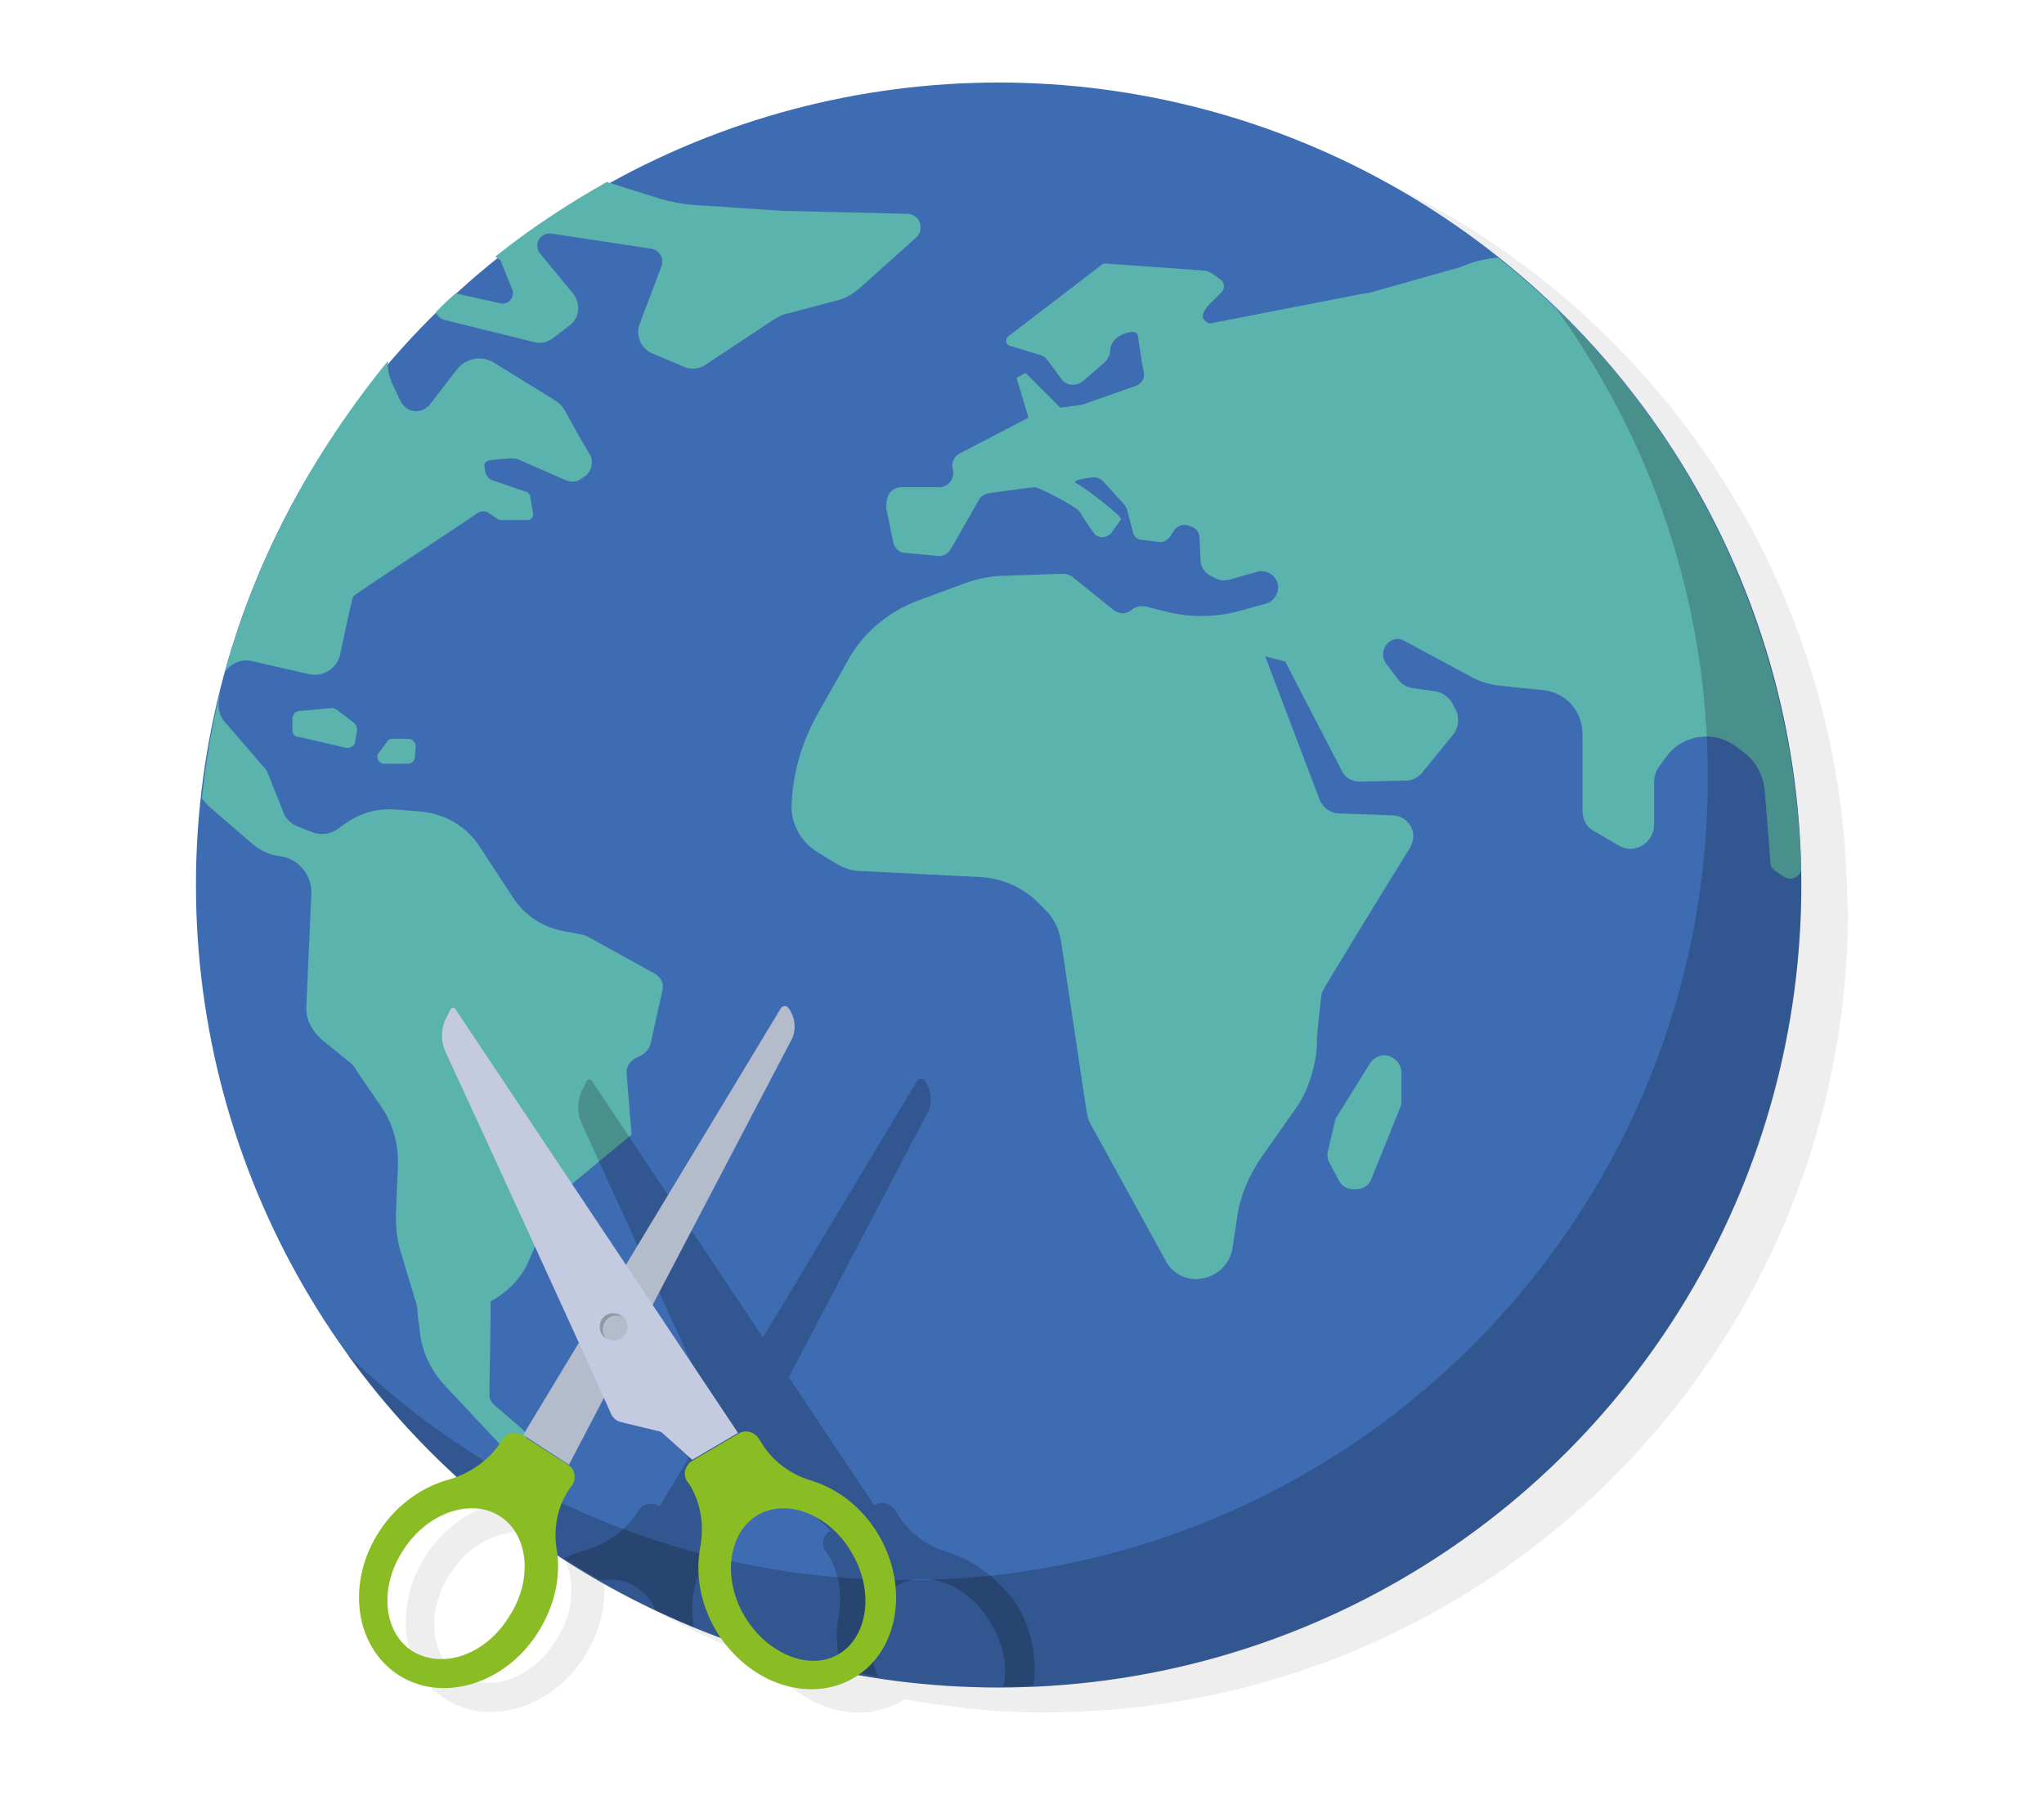 <?xml version="1.0" encoding="utf-8"?>
<!-- Generator: Adobe Illustrator 24.0.0, SVG Export Plug-In . SVG Version: 6.00 Build 0)  -->
<svg version="1.1" id="Warstwa_1" xmlns="http://www.w3.org/2000/svg" xmlns:xlink="http://www.w3.org/1999/xlink" x="0px" y="0px"
	 viewBox="0 0 205.5 180.5" style="enable-background:new 0 0 205.5 180.5;" xml:space="preserve">
<style type="text/css">
	.st0{opacity:7.000000e-02;enable-background:new    ;}
	.st1{fill:#3E6CB3;}
	.st2{fill:#5BB3AE;}
	.st3{opacity:0.2;enable-background:new    ;}
	.st4{fill:#B4BBCB;}
	.st5{fill:#C4CBE0;}
	.st6{fill:#8ABD24;}
</style>
<g>
	<path class="st0" d="M185.7,90L185.7,90c0-0.8,0-1.5-0.1-2.2c0-0.2,0-0.4,0-0.6c0-0.1,0-0.1,0-0.2c-2.3-42.5-37.5-76.3-80.6-76.3
		c-14.2,0-27.5,3.7-39.1,10.1l-0.3-0.1c-3.9,2.2-7.7,4.7-11.2,7.5c0.1,0.1,0.2,0.1,0.2,0.2c-1.4,1.1-2.8,2.3-4.2,3.5l-0.1,0
		c-0.7,0.6-1.3,1.2-2,1.9c0,0,0,0,0,0.1c-1.7,1.7-3.3,3.4-4.8,5.2v-0.4c-3.4,4.2-6.4,8.6-9,13.2C28.1,63.6,24.4,77,24.4,91.4
		c0,17.7,5.7,34.1,15.4,47.4c-0.1-0.1-0.1-0.1-0.2-0.2c3.2,4.5,6.9,8.6,11,12.3c-0.3,0.1-0.5,0.2-0.8,0.3c-2.6,0.7-5.2,2.5-6.9,5.1
		c-3.4,5.1-2.6,11.6,1.8,14.5c4.4,2.9,10.7,1,14-4.1c1.6-2.5,2.3-5.3,2-7.9c5.1,3.4,10.6,6.2,16.5,8.3c3.3,4.7,9.1,6.5,13.4,4
		c0.1-0.1,0.2-0.2,0.4-0.2c1.8,0.3,3.7,0.6,5.6,0.8c0.2,0,0.4,0,0.5,0.1c1.2,0.1,2.4,0.2,3.6,0.3c0.2,0,0.5,0,0.7,0
		c1.2,0.1,2.5,0.1,3.7,0.1c44.6,0,80.7-36.1,80.7-80.7C185.8,90.9,185.7,90.5,185.7,90z M55.8,165.1c-2.4,3.8-6.7,5.2-9.7,3.3
		c-2.9-1.9-3.3-6.5-0.8-10.2c2.4-3.7,6.8-5.2,9.7-3.3C57.9,156.8,58.3,161.4,55.8,165.1z"/>
	<g>
		<g>
			<circle class="st1" cx="100.4" cy="89" r="80.7"/>
			<path class="st2" d="M150.6,25.9c-1,0.1-2.1,0.3-3.1,0.7c-0.3,0.1-0.6,0.2-0.8,0.3l-8.5,2.4c-0.3,0.1-0.7,0.2-1,0.2l-15.4,3
				c-0.3,0.1-0.5-0.1-0.7-0.3l-0.1-0.1c-0.4-0.7,0.9-1.8,0.9-1.8l0.9-0.9c0.4-0.4,0.3-1-0.1-1.3l-0.7-0.5c-0.3-0.2-0.7-0.4-1.1-0.4
				l-9.7-0.7c-0.1,0-0.3,0-0.4,0.1l-9.4,7.2c-0.4,0.3-0.3,0.9,0.2,1l3,0.9c0.3,0.1,0.5,0.2,0.7,0.5c0.3,0.4,0.9,1.2,1.4,1.9
				s1.5,0.8,2.2,0.2l2.1-1.8c0.3-0.3,0.5-0.6,0.6-1v-0.1c0-1.7,2-2,2-2c0.4-0.1,0.8,0.1,0.8,0.4l0.4,2.6v0.1l0.2,0.9
				c0.1,0.6-0.2,1.2-0.8,1.4l-5.4,1.9l-2.2,0.3l-3.5-3.5l-0.9,0.5l1.2,4l-6.9,3.6c-0.6,0.3-0.9,1-0.7,1.6c0.2,0.9-0.4,1.8-1.4,1.8
				h-3.8c-0.7,0-1.3,0.5-1.4,1.2l-0.1,0.4c0,0.2,0,0.3,0,0.5l0.7,3.4c0.1,0.6,0.6,1.1,1.2,1.1l3.2,0.3c0.6,0.1,1.1-0.2,1.4-0.7
				l2.8-4.9c0.2-0.4,0.6-0.6,1-0.7c1.4-0.2,4.3-0.6,4.6-0.6c0.3-0.1,4.1,1.9,4.5,2.4c0.2,0.3,0.8,1.3,1.4,2.1c0.4,0.7,1.4,0.7,1.9,0
				c0.4-0.6,0.9-1.2,0.9-1.3c0.1-0.3-3.8-3.3-4.5-3.6c-0.5-0.3,0.8-0.5,1.7-0.6c0.4,0,0.7,0.1,1,0.4l2.1,2.3
				c0.1,0.1,0.2,0.3,0.3,0.5l0.6,2.3c0.1,0.5,0.5,0.8,1,0.8l1.6,0.2c0.4,0.1,0.9-0.2,1.1-0.5l0.4-0.6c0.3-0.5,1-0.8,1.6-0.5l0.3,0.1
				c0.4,0.2,0.7,0.6,0.7,1.1l0.1,2.2c0,0.8,0.5,1.4,1.2,1.7l0.4,0.2c0.4,0.2,0.9,0.2,1.3,0.1l2.8-0.8c0.7-0.2,1.5,0.1,1.9,0.8
				c0.5,0.9,0,2.1-1,2.4l-2.9,0.8c-2.4,0.6-4.9,0.6-7.2,0l-2-0.5c-0.5-0.1-1,0-1.4,0.3c-0.5,0.5-1.3,0.5-1.9,0l-4.1-3.3
				c-0.3-0.2-0.6-0.3-1-0.3l-5.7,0.2c-1.4,0-2.9,0.3-4.2,0.8l-4.6,1.7c-3,1.1-5.6,3.3-7.1,6.1l-3,5.3c-1.5,2.7-2.4,5.6-2.6,8.7v0.1
				c-0.2,2,0.8,4,2.6,5.1l1.8,1.1c0.8,0.5,1.7,0.8,2.6,0.8l11.9,0.6c2.2,0.1,4.3,1,5.9,2.6c0.2,0.2,0.5,0.5,0.7,0.7
				c0.9,0.9,1.4,2,1.6,3.3l2.5,16.7c0.1,0.7,0.3,1.4,0.7,2l7.3,13.3c0.7,1.3,2.1,2,3.5,1.8c1.6-0.2,2.9-1.4,3.2-3l0.5-3.3
				c0.3-2.1,1.2-4.1,2.4-5.9l3.6-5.1c1.2-1.7,2.1-4.8,2-6.9l0,0c0-0.2,0.4-4.2,0.5-4.6c0.1-0.3,7.2-11.9,8.9-14.6
				c0.2-0.4,0.3-0.8,0.3-1.2c-0.1-1.1-0.9-1.9-2-2l-5.5-0.2c-0.8,0-1.6-0.6-1.9-1.3L127.2,66l1.9,0.5c0.1,0,0.2,0.1,0.2,0.2
				l5.6,10.8c0.3,0.7,1,1.1,1.8,1.1l4.7-0.1c0.6,0,1.1-0.3,1.5-0.7L146,74c0.7-0.8,0.8-2,0.2-2.9l-0.2-0.4c-0.4-0.7-1.1-1.1-1.8-1.2
				l-2.2-0.3c-0.5-0.1-0.9-0.3-1.3-0.7l-1.3-1.7c-0.6-0.8-0.4-1.9,0.5-2.4l0,0c0.4-0.2,0.9-0.2,1.2,0l6.7,3.6c1,0.6,2.2,0.9,3.4,1
				l3.9,0.4c2.3,0.2,4,2.1,4,4.4v7.7c0,0.9,0.4,1.7,1.2,2.1l2.4,1.4c1.6,1,3.6-0.2,3.6-2.1v-4.3c0-0.5,0.2-1.1,0.5-1.5l0.8-1.1
				c1.7-2.2,4.9-2.6,7.1-0.8l0.8,0.6c1.1,0.9,1.7,2.1,1.9,3.5c0.2,2.4,0.5,6.1,0.6,7.5c0,0.3,0.2,0.6,0.5,0.8l0.9,0.6
				c0.5,0.3,1.1,0.2,1.5-0.3l0.2-0.3C180.4,62.3,168.7,40.3,150.6,25.9z"/>
			<g>
				<path class="st2" d="M22.6,67.6c0.6-0.9,1.7-1.4,2.8-1.1l5.7,1.3c1.4,0.3,2.8-0.6,3.1-2c0.5-2.4,1.2-5.6,1.3-5.8
					c0.2-0.3,9.9-6.6,12.5-8.4c0.4-0.3,1-0.2,1.3,0.1l0.6,0.4c0.2,0.2,0.5,0.2,0.7,0.2h2.5c0.3,0,0.5-0.3,0.5-0.6l-0.3-1.8
					c0-0.2-0.2-0.3-0.3-0.4l-3.5-1.2c-0.3-0.1-0.6-0.4-0.7-0.8c0,0-0.1-0.5-0.1-0.7s0.1-0.4,0.5-0.5c0.5-0.1,2.1-0.2,2.1-0.2
					c0.3,0,0.6,0,0.8,0.1l4.8,2.1c0.5,0.2,1.1,0.2,1.6-0.2l0.3-0.2c0.7-0.5,0.9-1.5,0.5-2.2c-0.8-1.3-1.9-3.3-2.5-4.4
					c-0.3-0.5-0.6-0.8-1.1-1.1l-6-3.7c-1.2-0.8-2.9-0.5-3.8,0.7l-2.7,3.5c-0.6,0.7-1.6,0.9-2.4,0.3c-0.2-0.2-0.4-0.4-0.5-0.6
					l-0.9-1.9C39.2,38,39,37.4,39,36.8v-0.5C31.5,45.5,25.8,56,22.6,67.6z"/>
				<path class="st2" d="M50.4,26.4l1.1,2.7c0.3,0.8-0.4,1.6-1.2,1.4l-4.5-1c-0.7,0.6-1.3,1.2-2,1.9c0.2,0.4,0.5,0.7,1,0.8l8.9,2.2
					c0.7,0.2,1.4,0,1.9-0.4l1.7-1.3c1-0.8,1.1-2.2,0.3-3.2l-3.3-4c-0.7-0.9,0-2.2,1.2-2l9.9,1.5c0.9,0.1,1.4,1,1.1,1.8l-2.2,5.8
					c-0.4,1.1,0.1,2.4,1.2,2.9l3.3,1.4c0.7,0.3,1.5,0.2,2.1-0.2l6.8-4.5c0.5-0.3,1-0.6,1.6-0.7l4.9-1.3c0.8-0.2,1.5-0.6,2.2-1.2
					l5.7-5.1c0.9-0.8,0.4-2.4-0.9-2.4l-12.6-0.3l-9-0.6c-1.1-0.1-2.1-0.3-3.2-0.6L61,18.3c-3.9,2.2-7.7,4.7-11.2,7.5
					C50.2,26.1,50.4,26.2,50.4,26.4z"/>
				<path class="st2" d="M50.6,145.6c0.5,0.5,1.3,0.6,1.8,0.2c0.7-0.5,0.7-1.5,0.1-2.1l-2.8-2.4c-0.3-0.3-0.5-0.6-0.5-1
					c0-2.1,0.2-9.1,0.1-9.3c0-0.1,0.1-0.2,0.3-0.3c1.6-0.9,2.9-2.3,3.6-4l1.8-4.2c0.6-1.4,1.5-2.7,2.7-3.6l5.8-4.8L63,108
					c-0.1-0.7,0.4-1.4,1.1-1.7l0.2-0.1c0.5-0.2,0.9-0.6,1.1-1.2l1.2-5.4c0.2-0.7-0.2-1.4-0.8-1.7l-6.7-3.7c-0.1-0.1-0.3-0.1-0.5-0.2
					l-2.1-0.4c-2-0.4-3.8-1.6-4.9-3.3l-3.4-5.2c-1.3-2-3.5-3.3-6-3.5l-2.6-0.2c-1.8-0.1-3.5,0.4-5,1.5l-0.7,0.5
					c-0.7,0.5-1.7,0.6-2.5,0.3l-1.5-0.6c-0.7-0.3-1.2-0.8-1.4-1.4l-1.6-4c-0.1-0.3-0.3-0.5-0.5-0.7l-3.8-4.4
					c-0.5-0.6-0.7-1.3-0.6-2.1l0.2-1.1c-0.9,3.5-1.5,7.2-1.9,10.9c0.2,0.2,0.4,0.5,0.6,0.7l4.4,3.8c0.8,0.7,1.8,1.2,2.9,1.3
					c1.9,0.3,3.2,2,3.1,3.8l-0.5,11.2c-0.1,1.3,0.5,2.5,1.5,3.4l2.7,2.2c0.3,0.2,0.6,0.5,0.8,0.9l2.4,3.5c1.3,1.8,1.9,4,1.8,6.2
					l-0.2,5c0,1.1,0.1,2.2,0.4,3.3l1.5,5c0.2,0.5,0.3,1.1,0.3,1.7l0.2,1.5c0.2,2.1,1.1,4,2.5,5.5L50.6,145.6z"/>
			</g>
			<path class="st2" d="M30,74.1l4.8,1.1c0.4,0.1,0.9-0.2,0.9-0.6l0.2-1.2c0-0.3-0.1-0.5-0.3-0.7l-1.7-1.3c-0.2-0.1-0.3-0.2-0.5-0.2
				l-3.3,0.3c-0.4,0-0.7,0.4-0.7,0.8v1C29.4,73.8,29.6,74.1,30,74.1z"/>
			<path class="st2" d="M38.1,75.7l0.8-1.1c0.1-0.2,0.3-0.3,0.5-0.3h1.7c0.4,0,0.7,0.4,0.7,0.8l-0.1,1.1c0,0.3-0.3,0.6-0.7,0.6h-2.4
				C38.1,76.8,37.7,76.1,38.1,75.7z"/>
			<path class="st2" d="M137.7,107l-3.3,5.3c-0.1,0.2-0.2,0.3-0.2,0.5l-0.7,3c-0.1,0.4,0,0.9,0.2,1.2l0.9,1.7
				c0.3,0.6,0.9,0.9,1.5,0.9h0.2c0.7,0,1.4-0.4,1.6-1.1l2.9-7.2c0.1-0.2,0.1-0.4,0.1-0.6v-2.8c0-0.7-0.4-1.3-1-1.6l0,0
				C139.1,105.9,138.2,106.2,137.7,107z"/>
			<path class="st3" d="M156.5,31.1c9.6,13.3,15.2,29.5,15.2,47.1c0,44.6-36.1,80.7-80.7,80.7c-21.8,0-41.6-8.7-56.1-22.7
				c14.7,20.3,38.5,33.5,65.5,33.5c44.6,0,80.7-36.1,80.7-80.7C181.1,66.3,171.6,45.8,156.5,31.1z"/>
		</g>
		<path class="st3" d="M95.3,156.1c-2.1-0.6-4-2-5.1-3.9l-0.2-0.3c-0.4-0.7-1.4-1-2.1-0.5l0,0l-8.6-12.9L93.2,112
			c0.6-1.1,0.5-2.3-0.2-3.3c-0.2-0.3-0.6-0.3-0.8,0l-15.5,25.8l-17.2-25.8c-0.1-0.2-0.4-0.2-0.5,0l-0.4,0.8
			c-0.6,1.1-0.6,2.4-0.1,3.5c2.3,5.1,9.1,19.9,13.4,29.2l-5.6,9.3c-0.7-0.5-1.7-0.3-2.1,0.4l-0.2,0.3c-1.2,1.8-3.1,3.1-5.2,3.7
			c-0.7,0.2-1.4,0.5-2.1,0.8c1.2,0.8,2.4,1.5,3.6,2.2c1.4-0.2,2.7,0,3.8,0.8c0.8,0.5,1.4,1.3,1.8,2.2c1.3,0.6,2.5,1.2,3.8,1.7
			c0-0.2,0-0.3,0-0.5c-0.3-2.2,0.1-4.4,1.3-6.2l0.3-0.4c0.5-0.7,0.3-1.7-0.4-2.1l0.2,0.1l3.5-6.8c0.3,0.6,0.5,1.2,0.7,1.5
			c0.2,0.4,0.6,0.7,1,0.9L80,151c0.2,0.1,0.5,0.2,0.6,0.3l2.9,2.6l0,0c-0.7,0.4-1,1.4-0.5,2.1l0.3,0.4c1.1,1.9,1.4,4.1,1,6.2
			c-0.3,1.7-0.2,3.5,0.3,5.3c1.2,0.2,2.4,0.5,3.7,0.7c-1.6-3.6-0.9-7.5,1.8-9.1c3-1.8,7.3-0.1,9.5,3.7c1.3,2.1,1.7,4.4,1.3,6.4
			c1,0,2,0,3-0.1c0.4-2.6-0.1-5.5-1.7-8.2C100.3,158.7,97.9,156.9,95.3,156.1z"/>
		<g>
			<path class="st4" d="M52.6,144.3l25.9-42.9c0.2-0.3,0.6-0.3,0.8,0l0,0c0.7,1,0.8,2.3,0.2,3.3l-22.3,42.6L52.6,144.3z"/>
			<path class="st5" d="M61.4,142.1c-2-4.5-13.4-29.4-16.6-36.3c-0.5-1.1-0.5-2.4,0.1-3.5l0.4-0.8c0.1-0.2,0.4-0.2,0.5,0l28.4,42.6
				l-4.6,2.7l-2.9-2.6c-0.2-0.2-0.4-0.3-0.6-0.3l-3.7-0.9C62,142.9,61.6,142.6,61.4,142.1z"/>
			<circle class="st4" cx="61.7" cy="133.4" r="1.4"/>
			<path class="st6" d="M57.2,149.8l0.3-0.4c0.5-0.7,0.3-1.7-0.4-2.1l-4.5-2.9c-0.7-0.5-1.7-0.3-2.1,0.4l-0.2,0.3
				c-1.2,1.8-3.1,3.1-5.2,3.7c-2.6,0.7-5.2,2.5-6.9,5.1c-3.4,5.1-2.6,11.6,1.8,14.5s10.7,1,14-4.1c1.7-2.6,2.4-5.6,2-8.3
				C55.6,153.8,56,151.6,57.2,149.8z M41.4,166c-2.9-1.9-3.3-6.5-0.8-10.2c2.4-3.7,6.8-5.2,9.7-3.3s3.3,6.5,0.8,10.2
				C48.7,166.5,44.4,167.9,41.4,166z"/>
			<path class="st6" d="M70.4,155.6c-0.5,2.7,0,5.7,1.6,8.4c3.2,5.3,9.4,7.4,13.9,4.7c4.5-2.7,5.5-9.2,2.4-14.4
				c-1.6-2.7-4.1-4.6-6.7-5.4c-2.1-0.6-4-2-5.1-3.9l-0.2-0.3c-0.4-0.7-1.4-1-2.1-0.5l-4.6,2.7c-0.7,0.4-1,1.4-0.5,2.1l0.3,0.4
				C70.5,151.3,70.8,153.5,70.4,155.6z M74.9,162.6c-2.3-3.8-1.7-8.4,1.2-10.2c3-1.8,7.3-0.1,9.5,3.7c2.3,3.8,1.7,8.4-1.2,10.2
				C81.5,168.1,77.2,166.4,74.9,162.6z"/>
			<path class="st3" d="M60.6,133.7c0-0.8,0.6-1.4,1.3-1.4c0.3,0,0.6,0.1,0.8,0.3c-0.3-0.3-0.6-0.5-1.1-0.5c-0.8,0-1.3,0.6-1.3,1.4
				c0,0.4,0.2,0.8,0.6,1.1C60.7,134.3,60.6,134,60.6,133.7z"/>
		</g>
	</g>
</g>
</svg>
